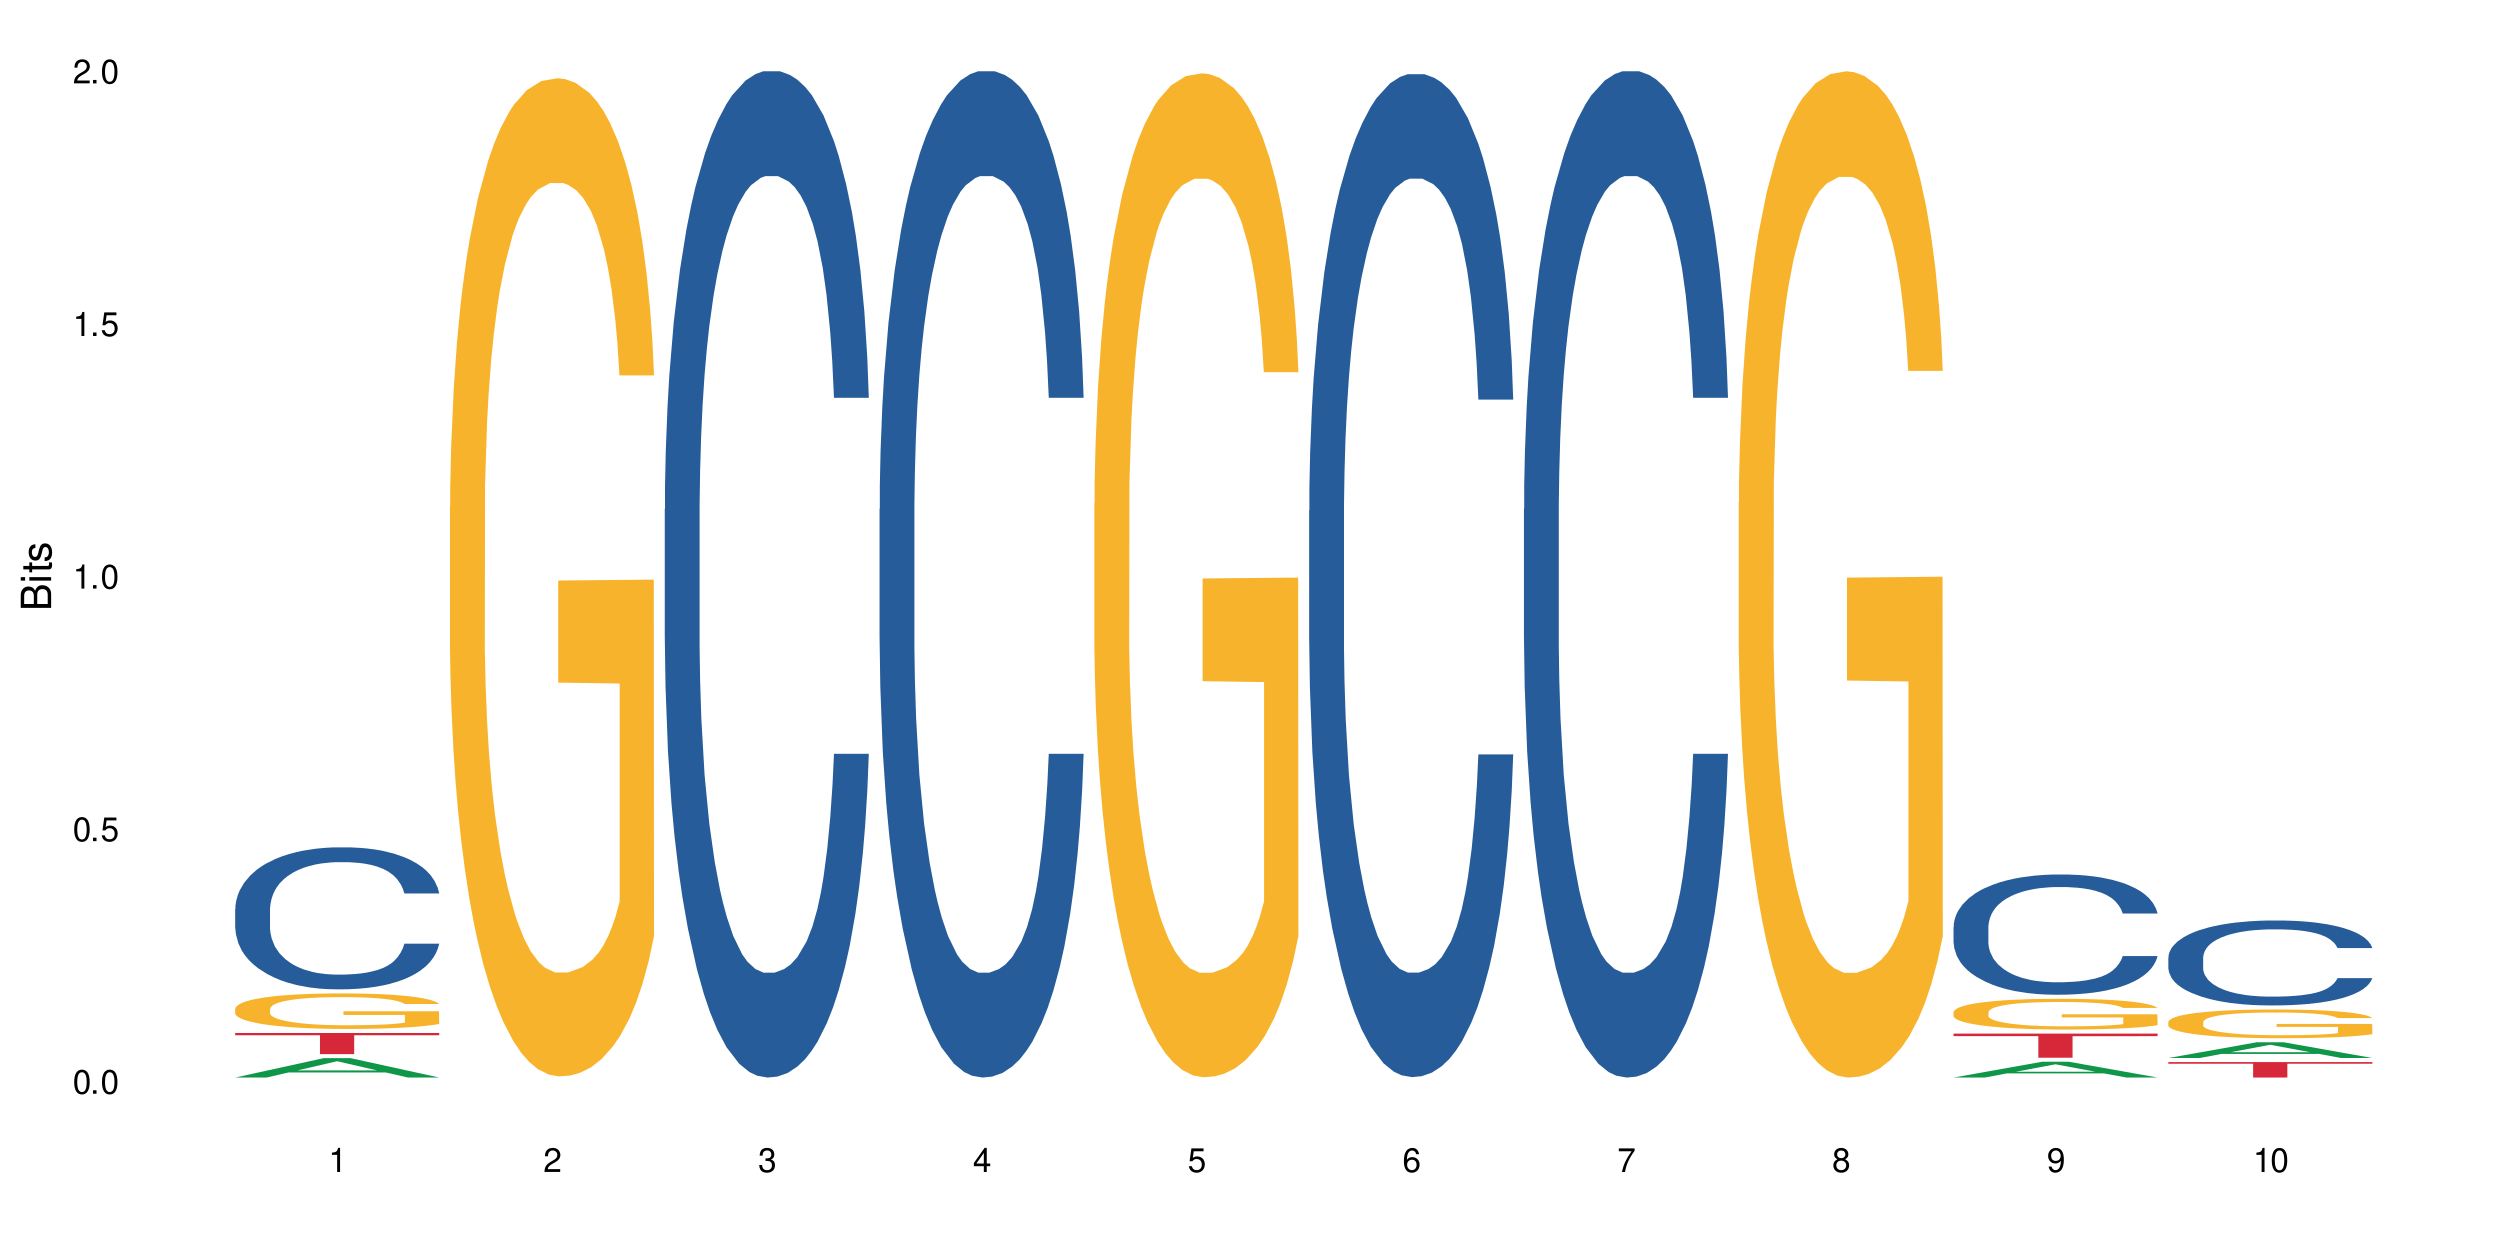 <?xml version="1.0" encoding="UTF-8"?>
<svg xmlns="http://www.w3.org/2000/svg" xmlns:xlink="http://www.w3.org/1999/xlink" width="720" height="360" viewBox="0 0 720 360">
<defs>
<g>
<g id="glyph-0-0">
</g>
<g id="glyph-0-1">
<path d="M 2.641 -6.938 C 2 -6.938 1.422 -6.656 1.078 -6.172 C 0.641 -5.562 0.406 -4.641 0.406 -3.359 C 0.406 -1.016 1.188 0.219 2.641 0.219 C 4.078 0.219 4.859 -1.016 4.859 -3.297 C 4.859 -4.641 4.656 -5.547 4.203 -6.172 C 3.844 -6.656 3.281 -6.938 2.641 -6.938 Z M 2.641 -6.188 C 3.547 -6.188 4 -5.25 4 -3.375 C 4 -1.406 3.562 -0.484 2.625 -0.484 C 1.734 -0.484 1.281 -1.438 1.281 -3.344 C 1.281 -5.25 1.734 -6.188 2.641 -6.188 Z M 2.641 -6.188 "/>
</g>
<g id="glyph-0-2">
<path d="M 1.828 -1 L 0.828 -1 L 0.828 0 L 1.828 0 Z M 1.828 -1 "/>
</g>
<g id="glyph-0-3">
<path d="M 4.562 -6.797 L 1.062 -6.797 L 0.547 -3.094 L 1.328 -3.094 C 1.719 -3.562 2.047 -3.734 2.578 -3.734 C 3.484 -3.734 4.062 -3.109 4.062 -2.094 C 4.062 -1.125 3.484 -0.531 2.578 -0.531 C 1.828 -0.531 1.375 -0.906 1.188 -1.672 L 0.328 -1.672 C 0.453 -1.109 0.547 -0.844 0.75 -0.594 C 1.125 -0.078 1.828 0.219 2.594 0.219 C 3.969 0.219 4.922 -0.781 4.922 -2.219 C 4.922 -3.562 4.031 -4.484 2.719 -4.484 C 2.25 -4.484 1.859 -4.359 1.469 -4.062 L 1.734 -5.969 L 4.562 -5.969 Z M 4.562 -6.797 "/>
</g>
<g id="glyph-0-4">
<path d="M 2.484 -4.938 L 2.484 0 L 3.328 0 L 3.328 -6.938 L 2.766 -6.938 C 2.469 -5.875 2.281 -5.734 0.984 -5.562 L 0.984 -4.938 Z M 2.484 -4.938 "/>
</g>
<g id="glyph-0-5">
<path d="M 4.859 -0.828 L 1.281 -0.828 C 1.359 -1.406 1.672 -1.781 2.5 -2.281 L 3.469 -2.828 C 4.406 -3.344 4.906 -4.062 4.906 -4.906 C 4.906 -5.484 4.672 -6.031 4.266 -6.406 C 3.859 -6.766 3.375 -6.938 2.719 -6.938 C 1.859 -6.938 1.219 -6.625 0.844 -6.031 C 0.609 -5.672 0.5 -5.234 0.484 -4.531 L 1.328 -4.531 C 1.359 -5.016 1.406 -5.281 1.531 -5.516 C 1.75 -5.938 2.188 -6.203 2.703 -6.203 C 3.469 -6.203 4.031 -5.641 4.031 -4.891 C 4.031 -4.344 3.719 -3.859 3.125 -3.516 L 2.234 -3 C 0.812 -2.172 0.406 -1.531 0.328 -0.016 L 4.859 -0.016 Z M 4.859 -0.828 "/>
</g>
<g id="glyph-0-6">
<path d="M 2.125 -3.188 L 2.578 -3.188 C 3.5 -3.188 3.984 -2.766 3.984 -1.922 C 3.984 -1.062 3.469 -0.531 2.594 -0.531 C 1.656 -0.531 1.203 -1 1.156 -2.016 L 0.312 -2.016 C 0.344 -1.453 0.438 -1.094 0.609 -0.781 C 0.953 -0.109 1.625 0.219 2.547 0.219 C 3.953 0.219 4.859 -0.625 4.859 -1.938 C 4.859 -2.828 4.516 -3.297 3.703 -3.594 C 4.344 -3.844 4.656 -4.328 4.656 -5.031 C 4.656 -6.219 3.875 -6.938 2.578 -6.938 C 1.203 -6.938 0.484 -6.172 0.453 -4.703 L 1.297 -4.703 C 1.312 -5.125 1.344 -5.359 1.453 -5.578 C 1.641 -5.969 2.062 -6.203 2.594 -6.203 C 3.344 -6.203 3.797 -5.75 3.797 -5 C 3.797 -4.516 3.609 -4.219 3.25 -4.047 C 3.016 -3.953 2.703 -3.922 2.125 -3.906 Z M 2.125 -3.188 "/>
</g>
<g id="glyph-0-7">
<path d="M 3.141 -1.672 L 3.141 0 L 3.984 0 L 3.984 -1.672 L 4.984 -1.672 L 4.984 -2.438 L 3.984 -2.438 L 3.984 -6.938 L 3.359 -6.938 L 0.266 -2.578 L 0.266 -1.672 Z M 3.141 -2.438 L 1 -2.438 L 3.141 -5.5 Z M 3.141 -2.438 "/>
</g>
<g id="glyph-0-8">
<path d="M 4.781 -5.125 C 4.609 -6.266 3.891 -6.938 2.844 -6.938 C 2.094 -6.938 1.422 -6.578 1.031 -5.953 C 0.594 -5.266 0.406 -4.422 0.406 -3.172 C 0.406 -2 0.578 -1.25 0.984 -0.641 C 1.359 -0.078 1.953 0.219 2.703 0.219 C 3.984 0.219 4.922 -0.75 4.922 -2.094 C 4.922 -3.375 4.062 -4.281 2.844 -4.281 C 2.172 -4.281 1.641 -4.031 1.281 -3.516 C 1.281 -5.234 1.828 -6.188 2.797 -6.188 C 3.391 -6.188 3.797 -5.797 3.938 -5.125 Z M 2.734 -3.531 C 3.547 -3.531 4.062 -2.953 4.062 -2.031 C 4.062 -1.156 3.484 -0.531 2.703 -0.531 C 1.922 -0.531 1.328 -1.188 1.328 -2.078 C 1.328 -2.938 1.906 -3.531 2.734 -3.531 Z M 2.734 -3.531 "/>
</g>
<g id="glyph-0-9">
<path d="M 4.984 -6.797 L 0.438 -6.797 L 0.438 -5.969 L 4.109 -5.969 C 2.5 -3.656 1.828 -2.234 1.328 0 L 2.219 0 C 2.594 -2.172 3.453 -4.047 4.984 -6.094 Z M 4.984 -6.797 "/>
</g>
<g id="glyph-0-10">
<path d="M 3.75 -3.656 C 4.469 -4.094 4.688 -4.438 4.688 -5.078 C 4.688 -6.172 3.844 -6.938 2.641 -6.938 C 1.438 -6.938 0.594 -6.172 0.594 -5.094 C 0.594 -4.438 0.812 -4.094 1.516 -3.656 C 0.734 -3.266 0.359 -2.703 0.359 -1.922 C 0.359 -0.656 1.281 0.219 2.641 0.219 C 3.984 0.219 4.922 -0.656 4.922 -1.922 C 4.922 -2.703 4.531 -3.266 3.75 -3.656 Z M 2.641 -6.188 C 3.359 -6.188 3.812 -5.75 3.812 -5.062 C 3.812 -4.406 3.344 -3.984 2.641 -3.984 C 1.922 -3.984 1.453 -4.406 1.453 -5.078 C 1.453 -5.75 1.922 -6.188 2.641 -6.188 Z M 2.641 -3.266 C 3.484 -3.266 4.062 -2.719 4.062 -1.906 C 4.062 -1.078 3.484 -0.531 2.625 -0.531 C 1.797 -0.531 1.219 -1.094 1.219 -1.906 C 1.219 -2.719 1.781 -3.266 2.641 -3.266 Z M 2.641 -3.266 "/>
</g>
<g id="glyph-0-11">
<path d="M 0.516 -1.578 C 0.672 -0.453 1.406 0.219 2.438 0.219 C 3.188 0.219 3.859 -0.141 4.266 -0.766 C 4.688 -1.453 4.891 -2.297 4.891 -3.547 C 4.891 -4.719 4.703 -5.453 4.312 -6.078 C 3.938 -6.641 3.344 -6.938 2.594 -6.938 C 1.297 -6.938 0.359 -5.969 0.359 -4.625 C 0.359 -3.344 1.234 -2.453 2.453 -2.453 C 3.094 -2.453 3.578 -2.672 4.016 -3.203 C 4 -1.484 3.469 -0.531 2.5 -0.531 C 1.906 -0.531 1.484 -0.906 1.359 -1.578 Z M 2.578 -6.203 C 3.375 -6.203 3.969 -5.531 3.969 -4.641 C 3.969 -3.797 3.391 -3.188 2.547 -3.188 C 1.734 -3.188 1.234 -3.766 1.234 -4.688 C 1.234 -5.562 1.797 -6.203 2.578 -6.203 Z M 2.578 -6.203 "/>
</g>
<g id="glyph-1-0">
</g>
<g id="glyph-1-1">
<path d="M 0 -0.953 L 0 -4.891 C 0 -5.719 -0.234 -6.344 -0.734 -6.797 C -1.188 -7.234 -1.812 -7.469 -2.5 -7.469 C -3.547 -7.469 -4.188 -7 -4.625 -5.875 C -4.984 -6.688 -5.625 -7.094 -6.531 -7.094 C -7.172 -7.094 -7.734 -6.859 -8.141 -6.391 C -8.562 -5.922 -8.75 -5.344 -8.75 -4.5 L -8.75 -0.953 Z M -4.984 -2.062 L -7.766 -2.062 L -7.766 -4.219 C -7.766 -4.844 -7.688 -5.203 -7.453 -5.5 C -7.219 -5.812 -6.859 -5.969 -6.375 -5.969 C -5.891 -5.969 -5.531 -5.812 -5.297 -5.5 C -5.062 -5.203 -4.984 -4.844 -4.984 -4.219 Z M -0.984 -2.062 L -4 -2.062 L -4 -4.781 C -4 -5.766 -3.438 -6.359 -2.484 -6.359 C -1.547 -6.359 -0.984 -5.766 -0.984 -4.781 Z M -0.984 -2.062 "/>
</g>
<g id="glyph-1-2">
<path d="M -6.281 -1.797 L -6.281 -0.797 L 0 -0.797 L 0 -1.797 Z M -8.75 -1.797 L -8.75 -0.797 L -7.484 -0.797 L -7.484 -1.797 Z M -8.75 -1.797 "/>
</g>
<g id="glyph-1-3">
<path d="M -6.281 -3.047 L -6.281 -2.016 L -8.016 -2.016 L -8.016 -1.016 L -6.281 -1.016 L -6.281 -0.172 L -5.469 -0.172 L -5.469 -1.016 L -0.719 -1.016 C -0.078 -1.016 0.281 -1.453 0.281 -2.234 C 0.281 -2.5 0.25 -2.719 0.188 -3.047 L -0.641 -3.047 C -0.609 -2.906 -0.594 -2.766 -0.594 -2.562 C -0.594 -2.141 -0.719 -2.016 -1.156 -2.016 L -5.469 -2.016 L -5.469 -3.047 Z M -6.281 -3.047 "/>
</g>
<g id="glyph-1-4">
<path d="M -4.531 -5.25 C -5.766 -5.25 -6.469 -4.422 -6.469 -2.969 C -6.469 -1.516 -5.719 -0.562 -4.547 -0.562 C -3.562 -0.562 -3.094 -1.062 -2.734 -2.562 L -2.516 -3.484 C -2.344 -4.188 -2.094 -4.469 -1.641 -4.469 C -1.047 -4.469 -0.641 -3.875 -0.641 -3 C -0.641 -2.453 -0.797 -2 -1.062 -1.75 C -1.25 -1.594 -1.422 -1.531 -1.875 -1.469 L -1.875 -0.406 C -0.422 -0.453 0.281 -1.266 0.281 -2.922 C 0.281 -4.5 -0.5 -5.516 -1.719 -5.516 C -2.656 -5.516 -3.172 -4.984 -3.469 -3.734 L -3.703 -2.766 C -3.891 -1.953 -4.156 -1.609 -4.594 -1.609 C -5.188 -1.609 -5.547 -2.125 -5.547 -2.938 C -5.547 -3.75 -5.203 -4.172 -4.531 -4.203 Z M -4.531 -5.25 "/>
</g>
</g>
</defs>
<rect x="-72" y="-36" width="864" height="432" fill="rgb(100%, 100%, 100%)" fill-opacity="1"/>
<path fill-rule="nonzero" fill="rgb(6.275%, 58.824%, 28.235%)" fill-opacity="1" d="M 67.73 310.328 L 67.793 310.32 L 93.223 304.746 L 100.945 304.746 L 126.5 310.332 L 117.52 310.332 L 111.117 308.875 L 83.051 308.875 L 76.773 310.328 L 67.73 310.328 L 85.75 308.27 L 108.543 308.266 L 97.176 305.656 L 97.051 305.652 L 96.926 305.668 L 85.688 308.266 L 85.75 308.27 Z M 67.73 310.328 "/>
<path fill-rule="nonzero" fill="rgb(14.51%, 36.078%, 60%)" fill-opacity="1" d="M 67.73 261.84 L 67.801 261.801 L 67.801 260.902 L 68.02 259.484 L 68.52 257.688 L 69.02 256.457 L 70.312 254.25 L 72.102 252.117 L 73.965 250.473 L 75.328 249.504 L 76.547 248.754 L 79.34 247.371 L 81.133 246.66 L 83.066 246.023 L 85.434 245.391 L 87.152 245.016 L 91.023 244.418 L 93.891 244.156 L 96.113 244.043 L 100.914 244.043 L 103.781 244.195 L 105.859 244.379 L 108.152 244.68 L 110.086 245.016 L 113.457 245.84 L 116.465 246.887 L 117.828 247.484 L 119.977 248.641 L 121.625 249.766 L 122.773 250.734 L 124.062 252.117 L 125.207 253.801 L 126.07 255.707 L 126.5 257.316 L 116.465 257.316 L 115.965 255.82 L 115.391 254.66 L 114.316 253.129 L 113.238 252.043 L 111.734 250.961 L 110.375 250.25 L 108.512 249.539 L 106.863 249.09 L 105.141 248.754 L 103.492 248.531 L 100.34 248.305 L 96.684 248.305 L 95.324 248.379 L 92.527 248.68 L 91.023 248.941 L 88.871 249.465 L 87.367 249.949 L 85.578 250.699 L 84.359 251.332 L 82.852 252.305 L 81.777 253.164 L 80.559 254.398 L 79.844 255.332 L 79.199 256.379 L 78.625 257.613 L 78.195 258.922 L 77.906 260.305 L 77.766 261.652 L 77.766 267.445 L 77.906 268.793 L 78.266 270.363 L 79.199 272.645 L 80.559 274.625 L 82.137 276.195 L 83.641 277.316 L 84.5 277.84 L 85.648 278.438 L 87.441 279.184 L 90.02 279.934 L 91.523 280.23 L 93.816 280.531 L 96.184 280.68 L 99.336 280.68 L 102.133 280.531 L 103.996 280.344 L 105.93 280.047 L 108.582 279.41 L 110.23 278.812 L 111.664 278.102 L 112.738 277.391 L 113.457 276.793 L 114.531 275.633 L 115.391 274.363 L 116.035 273.055 L 116.465 271.781 L 126.5 271.781 L 126.07 273.277 L 125.422 274.738 L 124.777 275.82 L 123.777 277.129 L 122.629 278.289 L 120.98 279.598 L 119.617 280.457 L 117.828 281.391 L 116.18 282.102 L 114.387 282.738 L 111.734 283.484 L 110.016 283.859 L 108.152 284.195 L 105.93 284.492 L 103.137 284.754 L 100.125 284.906 L 97.328 284.941 L 94.32 284.867 L 92.098 284.719 L 89.16 284.383 L 85.504 283.707 L 82.852 283 L 80.773 282.289 L 78.984 281.539 L 76.977 280.531 L 74.395 278.887 L 72.82 277.613 L 71.746 276.566 L 70.527 275.109 L 69.664 273.801 L 68.664 271.707 L 67.945 269.055 L 67.73 266.996 Z M 67.73 261.84 "/>
<path fill-rule="nonzero" fill="rgb(96.863%, 70.196%, 16.863%)" fill-opacity="1" d="M 67.73 290.488 L 67.801 290.477 L 67.801 290.289 L 68.09 289.871 L 68.805 289.293 L 69.738 288.816 L 70.742 288.441 L 71.387 288.246 L 72.461 287.965 L 73.395 287.758 L 75.758 287.34 L 78.77 286.945 L 80.418 286.777 L 82.281 286.621 L 84.93 286.441 L 86.148 286.379 L 89.875 286.227 L 94.105 286.133 L 98.762 286.105 L 100.914 286.117 L 103.852 286.152 L 107.863 286.254 L 110.16 286.348 L 111.949 286.441 L 113.812 286.562 L 116.105 286.75 L 118.258 286.977 L 119.977 287.199 L 121.695 287.48 L 123.129 287.777 L 124.348 288.105 L 125.422 288.496 L 126.07 288.824 L 126.5 289.152 L 116.535 289.152 L 115.965 288.824 L 115.32 288.57 L 114.242 288.266 L 113.168 288.039 L 112.094 287.863 L 110.086 287.621 L 108.367 287.469 L 106.215 287.34 L 104.137 287.254 L 101.773 287.199 L 100.34 287.18 L 96.543 287.18 L 93.102 287.246 L 91.094 287.32 L 89.66 287.395 L 87.656 287.535 L 86.438 287.648 L 85.719 287.723 L 83.57 288.012 L 82.137 288.273 L 81.348 288.449 L 80.344 288.73 L 79.629 288.984 L 78.84 289.355 L 78.41 289.637 L 77.836 290.273 L 77.766 291.953 L 77.98 292.309 L 78.41 292.691 L 78.984 293.027 L 79.844 293.383 L 80.703 293.652 L 82.207 294.016 L 83.496 294.262 L 84.5 294.418 L 86.438 294.672 L 87.227 294.754 L 89.09 294.922 L 91.023 295.055 L 93.387 295.168 L 95.18 295.223 L 98.047 295.27 L 101.703 295.27 L 106 295.215 L 108.727 295.137 L 110.59 295.062 L 111.809 295 L 113.312 294.895 L 114.387 294.801 L 115.391 294.699 L 116.609 294.539 L 116.609 292.309 L 98.906 292.301 L 98.906 291.254 L 126.426 291.242 L 126.5 294.895 L 124.992 295.148 L 123.129 295.391 L 121.34 295.578 L 119.477 295.734 L 116.824 295.914 L 114.672 296.027 L 111.375 296.156 L 108.367 296.242 L 105.215 296.297 L 102.418 296.324 L 99.121 296.332 L 96.184 296.316 L 93.031 296.258 L 90.52 296.184 L 88.227 296.09 L 85.934 295.969 L 83.066 295.773 L 81.203 295.613 L 79.27 295.418 L 77.336 295.184 L 75.613 294.934 L 74.469 294.738 L 73.32 294.512 L 72.102 294.23 L 70.957 293.914 L 70.098 293.625 L 69.309 293.297 L 68.734 292.988 L 68.16 292.57 L 67.875 292.234 L 67.73 291.945 Z M 67.73 290.488 "/>
<path fill-rule="nonzero" fill="rgb(83.922%, 15.686%, 22.353%)" fill-opacity="1" d="M 67.73 297.496 L 126.5 297.496 L 126.5 298.148 L 102.008 298.156 L 102.008 303.582 L 92.152 303.582 L 92.152 298.16 L 92.008 298.148 L 67.73 298.148 Z M 67.73 297.496 "/>
<path fill-rule="nonzero" fill="rgb(96.863%, 70.196%, 16.863%)" fill-opacity="1" d="M 129.594 145.66 L 129.664 145.398 L 129.664 140.148 L 129.949 128.332 L 130.668 112.055 L 131.598 98.668 L 132.602 88.168 L 133.246 82.652 L 134.32 74.777 L 135.254 69 L 137.617 57.188 L 140.629 46.16 L 142.277 41.438 L 144.141 36.973 L 146.793 31.984 L 148.012 30.148 L 151.738 25.945 L 155.965 23.32 L 160.625 22.535 L 162.773 22.797 L 165.711 23.848 L 169.727 26.734 L 172.02 29.359 L 173.812 31.984 L 175.676 35.398 L 177.969 40.648 L 180.117 46.949 L 181.836 53.25 L 183.559 61.125 L 184.992 69.527 L 186.211 78.715 L 187.285 89.742 L 187.93 98.93 L 188.359 108.117 L 178.398 108.117 L 177.824 98.93 L 177.18 91.84 L 176.105 83.18 L 175.031 76.879 L 173.953 71.891 L 171.949 65.062 L 170.227 60.863 L 168.078 57.188 L 166 54.824 L 163.633 53.25 L 162.199 52.723 L 158.402 52.723 L 154.961 54.562 L 152.957 56.664 L 151.523 58.762 L 149.516 62.699 L 148.297 65.852 L 147.582 67.953 L 145.43 76.09 L 143.996 83.441 L 143.207 88.43 L 142.207 96.305 L 141.488 103.395 L 140.699 113.895 L 140.27 121.77 L 139.695 139.621 L 139.625 186.879 L 139.84 196.855 L 140.27 207.617 L 140.844 217.07 L 141.703 227.047 L 142.562 234.66 L 144.07 244.898 L 145.359 251.723 L 146.363 256.188 L 148.297 263.273 L 149.086 265.637 L 150.949 270.363 L 152.883 274.039 L 155.25 277.188 L 157.039 278.766 L 159.906 280.078 L 163.562 280.078 L 167.863 278.5 L 170.586 276.402 L 172.449 274.301 L 173.668 272.465 L 175.172 269.574 L 176.246 266.949 L 177.25 264.062 L 178.469 259.598 L 178.469 196.855 L 160.766 196.59 L 160.766 167.188 L 188.289 166.926 L 188.359 269.574 L 186.855 276.664 L 184.992 283.488 L 183.199 288.738 L 181.336 293.203 L 178.684 298.191 L 176.535 301.34 L 173.238 305.016 L 170.227 307.379 L 167.074 308.953 L 164.277 309.742 L 160.984 310.004 L 158.043 309.48 L 154.891 307.906 L 152.383 305.805 L 150.09 303.18 L 147.797 299.766 L 144.93 294.254 L 143.066 289.789 L 141.129 284.277 L 139.195 277.715 L 137.477 270.625 L 136.328 265.113 L 135.184 258.812 L 133.965 250.938 L 132.816 242.008 L 131.957 233.871 L 131.168 224.684 L 130.594 216.02 L 130.023 204.203 L 129.734 194.754 L 129.594 186.617 Z M 129.594 145.66 "/>
<path fill-rule="nonzero" fill="rgb(14.51%, 36.078%, 60%)" fill-opacity="1" d="M 191.453 146.621 L 191.523 146.355 L 191.523 140 L 191.738 129.934 L 192.242 117.215 L 192.742 108.477 L 194.031 92.844 L 195.824 77.746 L 197.688 66.09 L 199.051 59.203 L 200.27 53.902 L 203.062 44.102 L 204.855 39.07 L 206.789 34.566 L 209.156 30.062 L 210.875 27.414 L 214.746 23.176 L 217.613 21.32 L 219.832 20.527 L 224.637 20.527 L 227.5 21.586 L 229.582 22.91 L 231.875 25.031 L 233.809 27.414 L 237.176 33.242 L 240.188 40.66 L 241.547 44.898 L 243.699 53.109 L 245.348 61.055 L 246.492 67.945 L 247.785 77.746 L 248.93 89.668 L 249.789 103.176 L 250.219 114.566 L 240.188 114.566 L 239.684 103.973 L 239.113 95.758 L 238.035 84.898 L 236.961 77.215 L 235.457 69.535 L 234.094 64.5 L 232.23 59.469 L 230.582 56.289 L 228.863 53.902 L 227.215 52.316 L 224.062 50.727 L 220.406 50.727 L 219.043 51.254 L 216.25 53.375 L 214.746 55.23 L 212.594 58.938 L 211.09 62.383 L 209.297 67.68 L 208.078 72.184 L 206.574 79.07 L 205.5 85.164 L 204.281 93.906 L 203.566 100.527 L 202.918 107.945 L 202.348 116.688 L 201.918 125.957 L 201.629 135.762 L 201.484 145.297 L 201.484 186.355 L 201.629 195.895 L 201.988 207.02 L 202.918 223.18 L 204.281 237.219 L 205.859 248.344 L 207.363 256.293 L 208.223 260 L 209.371 264.238 L 211.16 269.535 L 213.742 274.836 L 215.246 276.953 L 217.539 279.074 L 219.906 280.133 L 223.059 280.133 L 225.852 279.074 L 227.715 277.75 L 229.652 275.629 L 232.305 271.125 L 233.953 266.887 L 235.387 261.855 L 236.461 256.82 L 237.176 252.582 L 238.254 244.371 L 239.113 235.363 L 239.758 226.094 L 240.188 217.086 L 250.219 217.086 L 249.789 227.684 L 249.145 238.012 L 248.5 245.695 L 247.496 254.969 L 246.352 263.18 L 244.703 272.449 L 243.34 278.543 L 241.547 285.168 L 239.898 290.199 L 238.109 294.703 L 235.457 300 L 233.738 302.648 L 231.875 305.035 L 229.652 307.152 L 226.855 309.008 L 223.848 310.066 L 221.051 310.332 L 218.043 309.801 L 215.82 308.742 L 212.883 306.359 L 209.227 301.59 L 206.574 296.559 L 204.496 291.523 L 202.703 286.227 L 200.699 279.074 L 198.117 267.418 L 196.543 258.41 L 195.465 250.992 L 194.246 240.664 L 193.387 231.391 L 192.383 216.555 L 191.668 197.746 L 191.453 183.18 Z M 191.453 146.621 "/>
<path fill-rule="nonzero" fill="rgb(14.51%, 36.078%, 60%)" fill-opacity="1" d="M 253.312 146.621 L 253.387 146.355 L 253.387 140 L 253.602 129.934 L 254.102 117.215 L 254.605 108.477 L 255.895 92.844 L 257.684 77.746 L 259.547 66.09 L 260.91 59.203 L 262.129 53.902 L 264.922 44.102 L 266.715 39.07 L 268.652 34.566 L 271.016 30.062 L 272.734 27.414 L 276.605 23.176 L 279.473 21.32 L 281.695 20.527 L 286.496 20.527 L 289.363 21.586 L 291.441 22.91 L 293.734 25.031 L 295.668 27.414 L 299.039 33.242 L 302.047 40.66 L 303.41 44.898 L 305.559 53.109 L 307.207 61.055 L 308.355 67.945 L 309.645 77.746 L 310.793 89.668 L 311.652 103.176 L 312.082 114.566 L 302.047 114.566 L 301.547 103.973 L 300.973 95.758 L 299.898 84.898 L 298.824 77.215 L 297.316 69.535 L 295.957 64.5 L 294.094 59.469 L 292.445 56.289 L 290.723 53.902 L 289.074 52.316 L 285.922 50.727 L 282.266 50.727 L 280.906 51.254 L 278.109 53.375 L 276.605 55.23 L 274.457 58.938 L 272.949 62.383 L 271.16 67.68 L 269.941 72.184 L 268.434 79.07 L 267.359 85.164 L 266.141 93.906 L 265.426 100.527 L 264.781 107.945 L 264.207 116.688 L 263.777 125.957 L 263.492 135.762 L 263.348 145.297 L 263.348 186.355 L 263.492 195.895 L 263.848 207.02 L 264.781 223.18 L 266.141 237.219 L 267.719 248.344 L 269.223 256.293 L 270.082 260 L 271.23 264.238 L 273.023 269.535 L 275.602 274.836 L 277.105 276.953 L 279.402 279.074 L 281.766 280.133 L 284.918 280.133 L 287.715 279.074 L 289.578 277.75 L 291.512 275.629 L 294.164 271.125 L 295.812 266.887 L 297.246 261.855 L 298.32 256.82 L 299.039 252.582 L 300.113 244.371 L 300.973 235.363 L 301.617 226.094 L 302.047 217.086 L 312.082 217.086 L 311.652 227.684 L 311.008 238.012 L 310.363 245.695 L 309.359 254.969 L 308.211 263.18 L 306.562 272.449 L 305.203 278.543 L 303.41 285.168 L 301.762 290.199 L 299.969 294.703 L 297.316 300 L 295.598 302.648 L 293.734 305.035 L 291.512 307.152 L 288.719 309.008 L 285.707 310.066 L 282.914 310.332 L 279.902 309.801 L 277.68 308.742 L 274.742 306.359 L 271.086 301.59 L 268.434 296.559 L 266.355 291.523 L 264.566 286.227 L 262.559 279.074 L 259.98 267.418 L 258.402 258.41 L 257.328 250.992 L 256.109 240.664 L 255.25 231.391 L 254.246 216.555 L 253.527 197.746 L 253.312 183.18 Z M 253.312 146.621 "/>
<path fill-rule="nonzero" fill="rgb(96.863%, 70.196%, 16.863%)" fill-opacity="1" d="M 315.176 144.953 L 315.246 144.688 L 315.246 139.406 L 315.531 127.527 L 316.25 111.152 L 317.18 97.688 L 318.184 87.125 L 318.828 81.582 L 319.906 73.66 L 320.836 67.848 L 323.203 55.969 L 326.211 44.879 L 327.859 40.125 L 329.723 35.637 L 332.375 30.617 L 333.594 28.77 L 337.32 24.543 L 341.547 21.906 L 346.207 21.113 L 348.355 21.375 L 351.297 22.434 L 355.309 25.336 L 357.602 27.977 L 359.395 30.617 L 361.258 34.051 L 363.551 39.332 L 365.699 45.668 L 367.422 52.008 L 369.141 59.93 L 370.574 68.379 L 371.793 77.621 L 372.867 88.711 L 373.512 97.953 L 373.941 107.195 L 363.98 107.195 L 363.406 97.953 L 362.762 90.82 L 361.688 82.109 L 360.613 75.77 L 359.535 70.754 L 357.531 63.891 L 355.809 59.664 L 353.66 55.969 L 351.582 53.59 L 349.215 52.008 L 347.785 51.477 L 343.984 51.477 L 340.547 53.328 L 338.539 55.438 L 337.105 57.551 L 335.098 61.512 L 333.879 64.68 L 333.164 66.793 L 331.012 74.98 L 329.578 82.371 L 328.793 87.391 L 327.789 95.312 L 327.07 102.441 L 326.281 113.004 L 325.852 120.926 L 325.281 138.879 L 325.207 186.41 L 325.422 196.445 L 325.852 207.27 L 326.426 216.777 L 327.285 226.809 L 328.145 234.469 L 329.652 244.766 L 330.941 251.629 L 331.945 256.121 L 333.879 263.25 L 334.668 265.625 L 336.531 270.379 L 338.465 274.074 L 340.832 277.242 L 342.625 278.828 L 345.488 280.148 L 349.145 280.148 L 353.445 278.562 L 356.168 276.453 L 358.031 274.34 L 359.25 272.492 L 360.754 269.586 L 361.832 266.945 L 362.832 264.039 L 364.051 259.551 L 364.051 196.445 L 346.352 196.18 L 346.352 166.605 L 373.871 166.34 L 373.941 269.586 L 372.438 276.715 L 370.574 283.582 L 368.781 288.863 L 366.918 293.352 L 364.266 298.367 L 362.117 301.535 L 358.82 305.234 L 355.809 307.609 L 352.656 309.195 L 349.863 309.984 L 346.566 310.25 L 343.625 309.723 L 340.473 308.137 L 337.965 306.023 L 335.672 303.387 L 333.379 299.953 L 330.512 294.406 L 328.648 289.918 L 326.715 284.371 L 324.777 277.773 L 323.059 270.641 L 321.91 265.098 L 320.766 258.762 L 319.547 250.84 L 318.398 241.859 L 317.539 233.676 L 316.75 224.434 L 316.18 215.719 L 315.605 203.836 L 315.316 194.332 L 315.176 186.145 Z M 315.176 144.953 "/>
<path fill-rule="nonzero" fill="rgb(14.51%, 36.078%, 60%)" fill-opacity="1" d="M 377.035 147.039 L 377.105 146.777 L 377.105 140.441 L 377.32 130.406 L 377.824 117.734 L 378.324 109.02 L 379.617 93.441 L 381.406 78.395 L 383.27 66.777 L 384.633 59.91 L 385.852 54.633 L 388.645 44.863 L 390.438 39.848 L 392.371 35.359 L 394.738 30.867 L 396.457 28.23 L 400.328 24.004 L 403.195 22.156 L 405.414 21.363 L 410.219 21.363 L 413.086 22.422 L 415.164 23.742 L 417.457 25.852 L 419.391 28.23 L 422.758 34.039 L 425.77 41.43 L 427.133 45.656 L 429.281 53.84 L 430.93 61.762 L 432.078 68.625 L 433.367 78.395 L 434.512 90.273 L 435.375 103.742 L 435.805 115.094 L 425.77 115.094 L 425.27 104.531 L 424.695 96.348 L 423.621 85.523 L 422.543 77.867 L 421.039 70.207 L 419.68 65.191 L 417.816 60.176 L 416.168 57.008 L 414.445 54.633 L 412.797 53.047 L 409.645 51.465 L 405.988 51.465 L 404.629 51.992 L 401.832 54.102 L 400.328 55.953 L 398.176 59.648 L 396.672 63.082 L 394.879 68.359 L 393.664 72.848 L 392.156 79.715 L 391.082 85.785 L 389.863 94.5 L 389.148 101.102 L 388.504 108.492 L 387.93 117.207 L 387.5 126.445 L 387.211 136.215 L 387.07 145.719 L 387.07 186.645 L 387.211 196.148 L 387.57 207.238 L 388.504 223.344 L 389.863 237.336 L 391.441 248.426 L 392.945 256.348 L 393.805 260.043 L 394.953 264.27 L 396.742 269.551 L 399.324 274.828 L 400.828 276.941 L 403.121 279.055 L 405.488 280.109 L 408.641 280.109 L 411.438 279.055 L 413.301 277.734 L 415.234 275.621 L 417.887 271.133 L 419.535 266.91 L 420.969 261.891 L 422.043 256.875 L 422.758 252.652 L 423.836 244.465 L 424.695 235.488 L 425.34 226.25 L 425.77 217.273 L 435.805 217.273 L 435.375 227.832 L 434.727 238.129 L 434.082 245.785 L 433.078 255.027 L 431.934 263.211 L 430.285 272.453 L 428.922 278.527 L 427.133 285.125 L 425.484 290.145 L 423.691 294.633 L 421.039 299.914 L 419.32 302.551 L 417.457 304.93 L 415.234 307.039 L 412.438 308.891 L 409.43 309.945 L 406.633 310.211 L 403.625 309.68 L 401.402 308.625 L 398.465 306.25 L 394.809 301.496 L 392.156 296.48 L 390.078 291.465 L 388.289 286.184 L 386.281 279.055 L 383.699 267.438 L 382.125 258.461 L 381.047 251.066 L 379.832 240.77 L 378.969 231.527 L 377.969 216.742 L 377.25 197.996 L 377.035 183.477 Z M 377.035 147.039 "/>
<path fill-rule="nonzero" fill="rgb(14.51%, 36.078%, 60%)" fill-opacity="1" d="M 438.895 146.621 L 438.969 146.355 L 438.969 140 L 439.184 129.934 L 439.684 117.215 L 440.188 108.477 L 441.477 92.844 L 443.27 77.746 L 445.133 66.09 L 446.492 59.203 L 447.711 53.902 L 450.508 44.102 L 452.297 39.07 L 454.234 34.566 L 456.598 30.062 L 458.316 27.414 L 462.188 23.176 L 465.055 21.32 L 467.277 20.527 L 472.078 20.527 L 474.945 21.586 L 477.023 22.91 L 479.316 25.031 L 481.254 27.414 L 484.621 33.242 L 487.629 40.66 L 488.992 44.898 L 491.141 53.109 L 492.789 61.055 L 493.938 67.945 L 495.227 77.746 L 496.375 89.668 L 497.234 103.176 L 497.664 114.566 L 487.629 114.566 L 487.129 103.973 L 486.555 95.758 L 485.48 84.898 L 484.406 77.215 L 482.898 69.535 L 481.539 64.5 L 479.676 59.469 L 478.027 56.289 L 476.309 53.902 L 474.66 52.316 L 471.504 50.727 L 467.852 50.727 L 466.488 51.254 L 463.691 53.375 L 462.188 55.23 L 460.039 58.938 L 458.535 62.383 L 456.742 67.68 L 455.523 72.184 L 454.02 79.07 L 452.941 85.164 L 451.727 93.906 L 451.008 100.527 L 450.363 107.945 L 449.789 116.688 L 449.359 125.957 L 449.074 135.762 L 448.93 145.297 L 448.93 186.355 L 449.074 195.895 L 449.43 207.02 L 450.363 223.18 L 451.727 237.219 L 453.301 248.344 L 454.805 256.293 L 455.668 260 L 456.812 264.238 L 458.605 269.535 L 461.184 274.836 L 462.691 276.953 L 464.984 279.074 L 467.348 280.133 L 470.5 280.133 L 473.297 279.074 L 475.16 277.75 L 477.094 275.629 L 479.746 271.125 L 481.395 266.887 L 482.828 261.855 L 483.902 256.82 L 484.621 252.582 L 485.695 244.371 L 486.555 235.363 L 487.199 226.094 L 487.629 217.086 L 497.664 217.086 L 497.234 227.684 L 496.59 238.012 L 495.945 245.695 L 494.941 254.969 L 493.793 263.18 L 492.145 272.449 L 490.785 278.543 L 488.992 285.168 L 487.344 290.199 L 485.551 294.703 L 482.898 300 L 481.18 302.648 L 479.316 305.035 L 477.094 307.152 L 474.301 309.008 L 471.289 310.066 L 468.496 310.332 L 465.484 309.801 L 463.262 308.742 L 460.324 306.359 L 456.668 301.59 L 454.02 296.559 L 451.941 291.523 L 450.148 286.227 L 448.141 279.074 L 445.562 267.418 L 443.984 258.41 L 442.91 250.992 L 441.691 240.664 L 440.832 231.391 L 439.828 216.555 L 439.109 197.746 L 438.895 183.18 Z M 438.895 146.621 "/>
<path fill-rule="nonzero" fill="rgb(96.863%, 70.196%, 16.863%)" fill-opacity="1" d="M 500.758 144.652 L 500.828 144.387 L 500.828 139.094 L 501.117 127.184 L 501.832 110.777 L 502.766 97.277 L 503.766 86.691 L 504.414 81.133 L 505.488 73.195 L 506.418 67.371 L 508.785 55.461 L 511.793 44.348 L 513.441 39.582 L 515.305 35.082 L 517.957 30.055 L 519.176 28.203 L 522.902 23.965 L 527.133 21.32 L 531.789 20.527 L 533.938 20.789 L 536.879 21.848 L 540.891 24.762 L 543.184 27.406 L 544.977 30.055 L 546.84 33.496 L 549.133 38.789 L 551.281 45.141 L 553.004 51.492 L 554.723 59.43 L 556.156 67.902 L 557.375 77.164 L 558.449 88.281 L 559.094 97.543 L 559.523 106.805 L 549.562 106.805 L 548.988 97.543 L 548.344 90.398 L 547.27 81.664 L 546.195 75.312 L 545.121 70.281 L 543.113 63.402 L 541.395 59.168 L 539.242 55.461 L 537.164 53.078 L 534.801 51.492 L 533.367 50.961 L 529.566 50.961 L 526.129 52.816 L 524.121 54.934 L 522.688 57.051 L 520.68 61.02 L 519.461 64.195 L 518.746 66.312 L 516.598 74.516 L 515.164 81.93 L 514.375 86.957 L 513.371 94.898 L 512.652 102.043 L 511.867 112.629 L 511.438 120.57 L 510.863 138.566 L 510.789 186.207 L 511.004 196.262 L 511.438 207.113 L 512.008 216.641 L 512.867 226.699 L 513.73 234.375 L 515.234 244.695 L 516.523 251.578 L 517.527 256.078 L 519.461 263.223 L 520.25 265.605 L 522.113 270.367 L 524.051 274.074 L 526.414 277.25 L 528.207 278.836 L 531.074 280.16 L 534.727 280.16 L 539.027 278.574 L 541.75 276.457 L 543.613 274.34 L 544.832 272.484 L 546.34 269.574 L 547.414 266.926 L 548.418 264.016 L 549.633 259.516 L 549.633 196.262 L 531.934 195.996 L 531.934 166.355 L 559.453 166.09 L 559.523 269.574 L 558.02 276.719 L 556.156 283.602 L 554.363 288.895 L 552.5 293.395 L 549.852 298.422 L 547.699 301.598 L 544.402 305.305 L 541.395 307.688 L 538.238 309.273 L 535.445 310.066 L 532.148 310.332 L 529.211 309.805 L 526.055 308.215 L 523.547 306.098 L 521.254 303.453 L 518.961 300.012 L 516.094 294.453 L 514.23 289.953 L 512.297 284.395 L 510.359 277.777 L 508.641 270.633 L 507.492 265.074 L 506.348 258.723 L 505.129 250.781 L 503.98 241.785 L 503.121 233.578 L 502.332 224.316 L 501.762 215.582 L 501.188 203.672 L 500.902 194.145 L 500.758 185.941 Z M 500.758 144.652 "/>
<path fill-rule="nonzero" fill="rgb(6.275%, 58.824%, 28.235%)" fill-opacity="1" d="M 562.617 310.328 L 562.68 310.324 L 588.109 305.789 L 595.832 305.789 L 621.387 310.332 L 612.406 310.332 L 606.004 309.148 L 577.938 309.148 L 571.66 310.328 L 562.617 310.328 L 580.637 308.656 L 603.43 308.652 L 592.066 306.531 L 591.938 306.527 L 591.812 306.543 L 580.574 308.652 L 580.637 308.656 Z M 562.617 310.328 "/>
<path fill-rule="nonzero" fill="rgb(14.51%, 36.078%, 60%)" fill-opacity="1" d="M 562.617 266.934 L 562.691 266.902 L 562.691 266.145 L 562.906 264.941 L 563.406 263.422 L 563.906 262.379 L 565.199 260.512 L 566.988 258.707 L 568.852 257.316 L 570.215 256.492 L 571.434 255.859 L 574.227 254.691 L 576.02 254.09 L 577.953 253.551 L 580.32 253.012 L 582.039 252.695 L 585.91 252.191 L 588.777 251.969 L 591 251.875 L 595.801 251.875 L 598.668 252 L 600.746 252.16 L 603.039 252.414 L 604.973 252.695 L 608.344 253.395 L 611.352 254.277 L 612.715 254.785 L 614.863 255.766 L 616.512 256.715 L 617.66 257.539 L 618.949 258.707 L 620.098 260.133 L 620.957 261.746 L 621.387 263.105 L 611.352 263.105 L 610.852 261.84 L 610.277 260.859 L 609.203 259.562 L 608.129 258.645 L 606.621 257.727 L 605.262 257.125 L 603.398 256.527 L 601.75 256.145 L 600.027 255.859 L 598.379 255.672 L 595.227 255.48 L 591.57 255.48 L 590.211 255.543 L 587.414 255.797 L 585.91 256.02 L 583.762 256.461 L 582.254 256.875 L 580.465 257.508 L 579.246 258.043 L 577.738 258.867 L 576.664 259.594 L 575.445 260.641 L 574.73 261.43 L 574.086 262.316 L 573.512 263.359 L 573.082 264.469 L 572.793 265.637 L 572.652 266.777 L 572.652 271.68 L 572.793 272.82 L 573.152 274.148 L 574.086 276.078 L 575.445 277.758 L 577.023 279.086 L 578.527 280.035 L 579.387 280.477 L 580.535 280.984 L 582.328 281.617 L 584.906 282.25 L 586.41 282.504 L 588.707 282.754 L 591.07 282.883 L 594.223 282.883 L 597.02 282.754 L 598.883 282.598 L 600.816 282.344 L 603.469 281.805 L 605.117 281.301 L 606.551 280.699 L 607.625 280.098 L 608.344 279.59 L 609.418 278.609 L 610.277 277.535 L 610.922 276.426 L 611.352 275.352 L 621.387 275.352 L 620.957 276.617 L 620.312 277.852 L 619.664 278.77 L 618.664 279.875 L 617.516 280.855 L 615.867 281.965 L 614.504 282.691 L 612.715 283.484 L 611.066 284.086 L 609.273 284.621 L 606.621 285.254 L 604.902 285.57 L 603.039 285.855 L 600.816 286.109 L 598.023 286.332 L 595.012 286.457 L 592.219 286.488 L 589.207 286.426 L 586.984 286.301 L 584.047 286.016 L 580.391 285.445 L 577.738 284.844 L 575.66 284.242 L 573.871 283.609 L 571.863 282.754 L 569.281 281.363 L 567.707 280.289 L 566.633 279.402 L 565.414 278.168 L 564.555 277.059 L 563.551 275.289 L 562.832 273.043 L 562.617 271.301 Z M 562.617 266.934 "/>
<path fill-rule="nonzero" fill="rgb(96.863%, 70.196%, 16.863%)" fill-opacity="1" d="M 562.617 291.445 L 562.691 291.438 L 562.691 291.277 L 562.977 290.91 L 563.691 290.41 L 564.625 289.996 L 565.629 289.676 L 566.273 289.504 L 567.348 289.262 L 568.281 289.082 L 570.645 288.719 L 573.656 288.379 L 575.305 288.234 L 577.168 288.098 L 579.816 287.945 L 581.035 287.887 L 584.762 287.758 L 588.992 287.676 L 593.648 287.652 L 595.801 287.66 L 598.738 287.691 L 602.754 287.781 L 605.047 287.863 L 606.836 287.945 L 608.699 288.051 L 610.992 288.211 L 613.145 288.406 L 614.863 288.598 L 616.586 288.84 L 618.016 289.102 L 619.234 289.383 L 620.312 289.723 L 620.957 290.004 L 621.387 290.289 L 611.426 290.289 L 610.852 290.004 L 610.207 289.789 L 609.129 289.52 L 608.055 289.328 L 606.98 289.172 L 604.973 288.961 L 603.254 288.832 L 601.105 288.719 L 599.023 288.648 L 596.66 288.598 L 595.227 288.582 L 591.43 288.582 L 587.988 288.641 L 585.98 288.703 L 584.547 288.77 L 582.543 288.891 L 581.324 288.988 L 580.605 289.051 L 578.457 289.301 L 577.023 289.527 L 576.234 289.684 L 575.23 289.926 L 574.516 290.145 L 573.727 290.465 L 573.297 290.711 L 572.723 291.258 L 572.652 292.715 L 572.867 293.023 L 573.297 293.355 L 573.871 293.645 L 574.73 293.953 L 575.59 294.188 L 577.094 294.5 L 578.387 294.711 L 579.387 294.852 L 581.324 295.066 L 582.113 295.141 L 583.977 295.285 L 585.91 295.398 L 588.273 295.496 L 590.066 295.547 L 592.934 295.586 L 596.59 295.586 L 600.891 295.535 L 603.613 295.473 L 605.477 295.406 L 606.695 295.352 L 608.199 295.262 L 609.273 295.18 L 610.277 295.094 L 611.496 294.953 L 611.496 293.023 L 593.793 293.016 L 593.793 292.109 L 621.312 292.102 L 621.387 295.262 L 619.879 295.48 L 618.016 295.691 L 616.227 295.852 L 614.363 295.988 L 611.711 296.145 L 609.559 296.242 L 606.266 296.355 L 603.254 296.426 L 600.102 296.477 L 597.305 296.5 L 594.008 296.508 L 591.07 296.492 L 587.918 296.441 L 585.41 296.379 L 583.113 296.297 L 580.82 296.191 L 577.953 296.023 L 576.09 295.883 L 574.156 295.715 L 572.223 295.512 L 570.5 295.293 L 569.355 295.125 L 568.207 294.93 L 566.988 294.688 L 565.844 294.414 L 564.984 294.164 L 564.195 293.879 L 563.621 293.613 L 563.047 293.25 L 562.762 292.957 L 562.617 292.707 Z M 562.617 291.445 "/>
<path fill-rule="nonzero" fill="rgb(83.922%, 15.686%, 22.353%)" fill-opacity="1" d="M 562.617 297.672 L 621.387 297.672 L 621.387 298.414 L 596.895 298.422 L 596.895 304.625 L 587.039 304.625 L 587.039 298.43 L 586.895 298.414 L 562.617 298.414 Z M 562.617 297.672 "/>
<path fill-rule="nonzero" fill="rgb(6.275%, 58.824%, 28.235%)" fill-opacity="1" d="M 624.48 304.707 L 624.543 304.703 L 649.969 300.172 L 657.691 300.172 L 683.246 304.711 L 674.27 304.711 L 667.863 303.527 L 639.797 303.527 L 633.52 304.707 L 624.48 304.707 L 642.5 303.035 L 665.289 303.031 L 653.926 300.914 L 653.801 300.906 L 653.676 300.922 L 642.438 303.031 L 642.5 303.035 Z M 624.48 304.707 "/>
<path fill-rule="nonzero" fill="rgb(14.51%, 36.078%, 60%)" fill-opacity="1" d="M 624.48 275.754 L 624.551 275.734 L 624.551 275.195 L 624.766 274.348 L 625.266 273.273 L 625.77 272.535 L 627.059 271.219 L 628.852 269.945 L 630.715 268.961 L 632.074 268.379 L 633.293 267.93 L 636.09 267.105 L 637.879 266.68 L 639.816 266.301 L 642.18 265.918 L 643.902 265.695 L 647.77 265.34 L 650.637 265.184 L 652.859 265.113 L 657.66 265.113 L 660.527 265.203 L 662.605 265.316 L 664.898 265.496 L 666.836 265.695 L 670.203 266.188 L 673.215 266.812 L 674.574 267.172 L 676.727 267.863 L 678.375 268.535 L 679.52 269.117 L 680.809 269.945 L 681.957 270.949 L 682.816 272.09 L 683.246 273.051 L 673.215 273.051 L 672.711 272.156 L 672.137 271.465 L 671.062 270.547 L 669.988 269.898 L 668.484 269.25 L 667.121 268.824 L 665.258 268.402 L 663.609 268.133 L 661.891 267.93 L 660.242 267.797 L 657.086 267.664 L 653.434 267.664 L 652.07 267.707 L 649.277 267.887 L 647.77 268.043 L 645.621 268.355 L 644.117 268.648 L 642.324 269.094 L 641.105 269.473 L 639.602 270.055 L 638.527 270.57 L 637.309 271.309 L 636.59 271.867 L 635.945 272.492 L 635.371 273.23 L 634.941 274.012 L 634.656 274.84 L 634.512 275.645 L 634.512 279.109 L 634.656 279.914 L 635.016 280.852 L 635.945 282.215 L 637.309 283.402 L 638.883 284.34 L 640.391 285.012 L 641.25 285.324 L 642.395 285.68 L 644.188 286.129 L 646.766 286.574 L 648.273 286.754 L 650.566 286.934 L 652.93 287.023 L 656.086 287.023 L 658.879 286.934 L 660.742 286.82 L 662.68 286.645 L 665.328 286.262 L 666.977 285.906 L 668.41 285.48 L 669.488 285.055 L 670.203 284.699 L 671.277 284.004 L 672.137 283.246 L 672.781 282.461 L 673.215 281.703 L 683.246 281.703 L 682.816 282.598 L 682.172 283.469 L 681.527 284.117 L 680.523 284.898 L 679.375 285.594 L 677.727 286.375 L 676.367 286.887 L 674.574 287.449 L 672.926 287.871 L 671.133 288.254 L 668.484 288.699 L 666.762 288.922 L 664.898 289.125 L 662.68 289.305 L 659.883 289.461 L 656.871 289.547 L 654.078 289.57 L 651.066 289.527 L 648.848 289.438 L 645.906 289.234 L 642.254 288.832 L 639.602 288.41 L 637.523 287.984 L 635.73 287.535 L 633.723 286.934 L 631.145 285.949 L 629.566 285.191 L 628.492 284.562 L 627.273 283.691 L 626.414 282.91 L 625.41 281.656 L 624.695 280.07 L 624.48 278.84 Z M 624.48 275.754 "/>
<path fill-rule="nonzero" fill="rgb(96.863%, 70.196%, 16.863%)" fill-opacity="1" d="M 624.48 294.277 L 624.551 294.27 L 624.551 294.117 L 624.836 293.777 L 625.555 293.312 L 626.484 292.926 L 627.488 292.625 L 628.133 292.465 L 629.207 292.238 L 630.141 292.07 L 632.504 291.73 L 635.516 291.414 L 637.164 291.277 L 639.027 291.152 L 641.68 291.008 L 642.898 290.953 L 646.625 290.832 L 650.852 290.758 L 655.512 290.734 L 657.66 290.742 L 660.598 290.773 L 664.613 290.855 L 666.906 290.93 L 668.699 291.008 L 670.562 291.105 L 672.855 291.258 L 675.004 291.438 L 676.727 291.617 L 678.445 291.844 L 679.879 292.086 L 681.098 292.352 L 682.172 292.668 L 682.816 292.934 L 683.246 293.199 L 673.285 293.199 L 672.711 292.934 L 672.066 292.73 L 670.992 292.48 L 669.918 292.297 L 668.84 292.156 L 666.836 291.957 L 665.113 291.836 L 662.965 291.73 L 660.887 291.664 L 658.52 291.617 L 657.086 291.605 L 653.289 291.605 L 649.848 291.656 L 647.844 291.719 L 646.41 291.777 L 644.402 291.891 L 643.184 291.98 L 642.469 292.043 L 640.316 292.277 L 638.883 292.488 L 638.098 292.633 L 637.094 292.859 L 636.375 293.062 L 635.586 293.363 L 635.156 293.59 L 634.586 294.105 L 634.512 295.465 L 634.727 295.75 L 635.156 296.059 L 635.73 296.332 L 636.59 296.621 L 637.449 296.84 L 638.957 297.133 L 640.246 297.328 L 641.25 297.457 L 643.184 297.66 L 643.973 297.73 L 645.836 297.867 L 647.77 297.973 L 650.137 298.062 L 651.926 298.105 L 654.793 298.145 L 658.449 298.145 L 662.75 298.102 L 665.473 298.039 L 667.336 297.98 L 668.555 297.926 L 670.059 297.844 L 671.133 297.766 L 672.137 297.684 L 673.355 297.555 L 673.355 295.75 L 655.656 295.742 L 655.656 294.898 L 683.176 294.891 L 683.246 297.844 L 681.742 298.047 L 679.879 298.242 L 678.086 298.395 L 676.223 298.523 L 673.57 298.668 L 671.422 298.758 L 668.125 298.863 L 665.113 298.93 L 661.961 298.977 L 659.168 299 L 655.871 299.008 L 652.93 298.992 L 649.777 298.945 L 647.27 298.887 L 644.977 298.809 L 642.684 298.711 L 639.816 298.555 L 637.953 298.426 L 636.016 298.266 L 634.082 298.078 L 632.363 297.875 L 631.215 297.715 L 630.07 297.535 L 628.852 297.309 L 627.703 297.051 L 626.844 296.816 L 626.055 296.551 L 625.48 296.301 L 624.91 295.961 L 624.621 295.691 L 624.48 295.457 Z M 624.48 294.277 "/>
<path fill-rule="nonzero" fill="rgb(83.922%, 15.686%, 22.353%)" fill-opacity="1" d="M 624.48 305.875 L 683.246 305.875 L 683.246 306.352 L 658.754 306.355 L 658.754 310.332 L 648.898 310.332 L 648.898 306.359 L 648.758 306.352 L 624.48 306.352 Z M 624.48 305.875 "/>
<g fill="rgb(0%, 0%, 0%)" fill-opacity="1">
<use xlink:href="#glyph-0-1" x="20.965" y="314.993"/>
<use xlink:href="#glyph-0-2" x="25.965" y="314.993"/>
<use xlink:href="#glyph-0-1" x="28.965" y="314.993"/>
</g>
<g fill="rgb(0%, 0%, 0%)" fill-opacity="1">
<use xlink:href="#glyph-0-1" x="20.965" y="242.251"/>
<use xlink:href="#glyph-0-2" x="25.965" y="242.251"/>
<use xlink:href="#glyph-0-3" x="28.965" y="242.251"/>
</g>
<g fill="rgb(0%, 0%, 0%)" fill-opacity="1">
<use xlink:href="#glyph-0-4" x="20.965" y="169.509"/>
<use xlink:href="#glyph-0-2" x="25.965" y="169.509"/>
<use xlink:href="#glyph-0-1" x="28.965" y="169.509"/>
</g>
<g fill="rgb(0%, 0%, 0%)" fill-opacity="1">
<use xlink:href="#glyph-0-4" x="20.965" y="96.767"/>
<use xlink:href="#glyph-0-2" x="25.965" y="96.767"/>
<use xlink:href="#glyph-0-3" x="28.965" y="96.767"/>
</g>
<g fill="rgb(0%, 0%, 0%)" fill-opacity="1">
<use xlink:href="#glyph-0-5" x="20.965" y="24.024"/>
<use xlink:href="#glyph-0-2" x="25.965" y="24.024"/>
<use xlink:href="#glyph-0-1" x="28.965" y="24.024"/>
</g>
<g fill="rgb(0%, 0%, 0%)" fill-opacity="1">
<use xlink:href="#glyph-0-4" x="94.613" y="337.532"/>
</g>
<g fill="rgb(0%, 0%, 0%)" fill-opacity="1">
<use xlink:href="#glyph-0-5" x="156.477" y="337.532"/>
</g>
<g fill="rgb(0%, 0%, 0%)" fill-opacity="1">
<use xlink:href="#glyph-0-6" x="218.336" y="337.532"/>
</g>
<g fill="rgb(0%, 0%, 0%)" fill-opacity="1">
<use xlink:href="#glyph-0-7" x="280.199" y="337.532"/>
</g>
<g fill="rgb(0%, 0%, 0%)" fill-opacity="1">
<use xlink:href="#glyph-0-3" x="342.059" y="337.532"/>
</g>
<g fill="rgb(0%, 0%, 0%)" fill-opacity="1">
<use xlink:href="#glyph-0-8" x="403.918" y="337.532"/>
</g>
<g fill="rgb(0%, 0%, 0%)" fill-opacity="1">
<use xlink:href="#glyph-0-9" x="465.781" y="337.532"/>
</g>
<g fill="rgb(0%, 0%, 0%)" fill-opacity="1">
<use xlink:href="#glyph-0-10" x="527.641" y="337.532"/>
</g>
<g fill="rgb(0%, 0%, 0%)" fill-opacity="1">
<use xlink:href="#glyph-0-11" x="589.5" y="337.532"/>
</g>
<g fill="rgb(0%, 0%, 0%)" fill-opacity="1">
<use xlink:href="#glyph-0-4" x="648.863" y="337.532"/>
<use xlink:href="#glyph-0-1" x="653.863" y="337.532"/>
</g>
<g fill="rgb(0%, 0%, 0%)" fill-opacity="1">
<use xlink:href="#glyph-1-1" x="14.725" y="176.012"/>
<use xlink:href="#glyph-1-2" x="14.725" y="168.012"/>
<use xlink:href="#glyph-1-3" x="14.725" y="165.012"/>
<use xlink:href="#glyph-1-4" x="14.725" y="162.012"/>
</g>
</svg>
